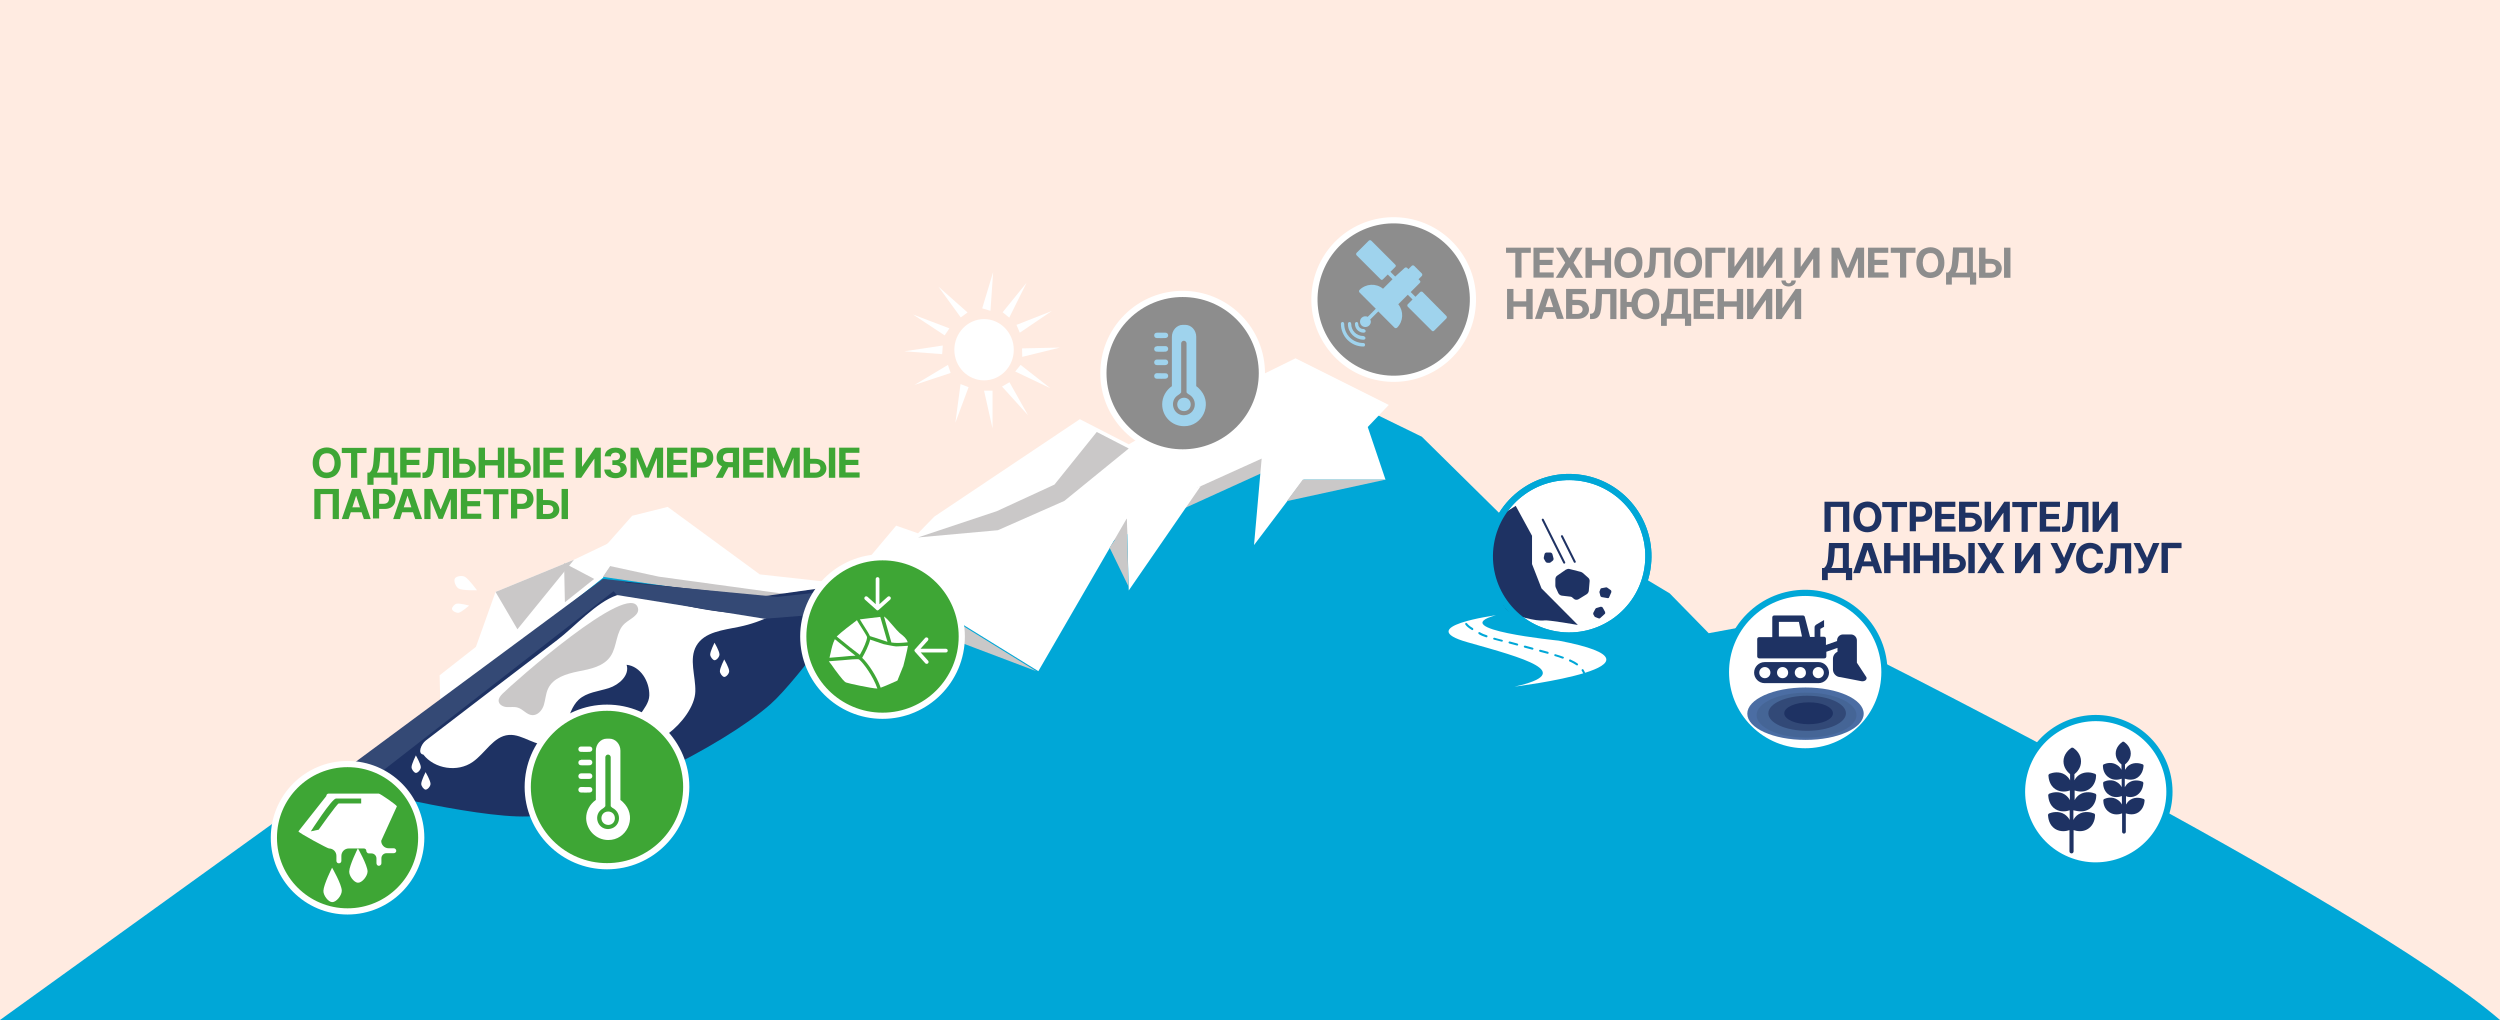 <?xml version="1.0" encoding="UTF-8"?> <svg xmlns="http://www.w3.org/2000/svg" xmlns:xlink="http://www.w3.org/1999/xlink" version="1.1" id="Layer_2_00000018239473614388794390000017394677689988112824_" x="0px" y="0px" viewBox="0 0 1211.3 494.2" style="enable-background:new 0 0 1211.3 494.2;" xml:space="preserve"> <style type="text/css"> .st0{fill:#FFEBE1;} .st1{fill-rule:evenodd;clip-rule:evenodd;fill:#FFFFFF;} .st2{fill:#00A7D7;} .st3{fill-rule:evenodd;clip-rule:evenodd;fill:#CAC8C8;} .st4{fill:#FFFFFF;} .st5{fill:#CAC8C8;} .st6{fill:#1E3263;} .st7{fill-rule:evenodd;clip-rule:evenodd;fill:#344975;} .st8{fill-rule:evenodd;clip-rule:evenodd;fill:#3EA635;stroke:#FFFFFF;stroke-width:3;stroke-miterlimit:10;} .st9{fill-rule:evenodd;clip-rule:evenodd;fill:#3EA635;stroke:#FFFFFF;stroke-width:3;stroke-miterlimit:10;} .st10{fill-rule:evenodd;clip-rule:evenodd;fill:#8D8D8D;stroke:#FFFFFF;stroke-width:3;stroke-miterlimit:10;} .st11{fill:#9FD3ED;} .st12{fill-rule:evenodd;clip-rule:evenodd;fill:#8D8D8D;stroke:#FFFFFF;stroke-width:3;stroke-miterlimit:10;} .st13{fill-rule:evenodd;clip-rule:evenodd;fill:#FFFFFF;stroke:#00A7D7;stroke-width:3;stroke-miterlimit:10;} .st14{fill-rule:evenodd;clip-rule:evenodd;fill:#4B6DA3;} .st15{fill-rule:evenodd;clip-rule:evenodd;fill:#456596;} .st16{fill-rule:evenodd;clip-rule:evenodd;fill:#324977;} .st17{fill-rule:evenodd;clip-rule:evenodd;fill:#1E3263;} .st18{fill-rule:evenodd;clip-rule:evenodd;fill:#FFFFFF;stroke:#00A7D7;stroke-width:3;stroke-miterlimit:10;} .st19{fill:none;stroke:#1E3263;stroke-linecap:round;stroke-linejoin:round;stroke-miterlimit:10;} .st20{fill:none;stroke:#00A7D7;stroke-width:3;stroke-miterlimit:10;} .st21{fill:#8D8D8D;} .st22{fill:#3EA635;} </style> <g id="Layer_2-2"> <rect y="0" class="st0" width="1211.3" height="494.2"></rect> <g> <path class="st1" d="M491.2,169.5c0,8.2-6.5,14.8-14.4,14.8s-14.4-6.6-14.4-14.8s6.5-14.9,14.4-14.9S491.2,161.3,491.2,169.5z"></path> <polygon class="st1" points="476.8,189.3 480.9,189.3 480.9,207.6 "></polygon> <polygon class="st1" points="485.5,187.3 489.1,185.2 498.1,201.2 "></polygon> <polygon class="st1" points="460,159.1 457.7,162.5 442.4,152.4 "></polygon> <polygon class="st1" points="456.8,167.4 456.5,171.6 438.2,170.2 "></polygon> <polygon class="st1" points="468.8,151.4 465.5,153.8 454.7,138.9 "></polygon> <polygon class="st1" points="459.3,176.8 460.6,180.7 443.1,186.5 "></polygon> <polygon class="st1" points="494.1,161.2 492.5,157.4 509.6,150.7 "></polygon> <polygon class="st1" points="489,153.9 485.8,151.3 497.4,137 "></polygon> <polygon class="st1" points="495.3,172.9 495.2,168.8 513.6,168.4 "></polygon> <polygon class="st1" points="479.9,150.6 475.9,149.4 481.2,131.8 "></polygon> <polygon class="st1" points="465.4,186.1 469.3,187.6 462.9,204.8 "></polygon> <polygon class="st1" points="491.9,180 494.5,176.8 508.9,188.1 "></polygon> </g> <path class="st1" d="M227.3,293.4c0,0-4.5-1.2-6-0.9c-1.1,0.2-2.4,1.7-2.3,2.6c0.2,1,2.1,2,3.2,1.8 C223.7,296.6,227.3,293.4,227.3,293.4L227.3,293.4L227.3,293.4z"></path> <path class="st1" d="M231.1,286c0,0-3.9-5.4-5.8-6.5c-1.4-0.8-4.2-0.4-4.9,0.8c-0.7,1.2,0.4,4.1,1.9,4.9 C224.3,286.2,231.1,286,231.1,286L231.1,286L231.1,286z"></path> <path class="st2" d="M885.1,307.1l-26.9-5.9l-30.3,5.6L809,287.5l-29.3-17.6L757.2,255l-25.6-1.3l-42.7-42.1L646.7,191l-22.6-7.4 l-29.2,13.6l-26.7,13.3l-21.4,12.3l-23.7-12.2l-22.2,13.8l-48.3,33.4l-7.9,8.1l-10.6-3.7l-23.8,28.3l-42.4-4.7l-23.4-16.4 l-21.2-16.3l-17.2,4.3l-19.8,22.4l-45.6,41L0,494.2h1211.3C1143.4,435.7,885.1,307.1,885.1,307.1L885.1,307.1z"></path> <polygon class="st1" points="213.4,343 213,327.2 230.6,313.4 240.1,286.8 278.1,271.2 308,256.9 292.1,280 "></polygon> <polygon class="st3" points="278.1,271.2 250.7,304.9 240.1,286.8 "></polygon> <polygon class="st3" points="273.3,272.8 273.7,291.8 287.9,280.5 "></polygon> <polygon class="st3" points="292.1,279.5 409.4,296.7 482.5,287.8 614.2,227.9 612.6,214.9 487.2,275.4 412.4,289.1 298.2,270.5 "></polygon> <polygon class="st4" points="627.7,173.6 568.2,202.9 546.9,215.3 523.2,203.1 452.7,250.3 444.8,258.4 434.2,254.7 410.4,283 368.1,278.3 323.5,245.6 306.3,249.9 286.5,272.3 319.2,279.4 406,291.3 462.6,281.3 490.2,272.3 554.7,247.8 611.3,222.2 607.6,264.1 631.6,232.4 671.3,232.4 662.7,206.9 672.9,196.2 "></polygon> <polygon class="st3" points="444.8,260.4 483.5,256.9 515.7,242.7 546.9,217.3 531.4,209.3 510.9,234.8 482.9,247.7 "></polygon> <polygon class="st5" points="623.5,242.8 671.3,232.4 631.2,232.4 "></polygon> <polygon class="st1" points="406,291.3 378.5,322.1 418.3,303.3 463.5,322.1 458.9,297.9 503.1,325.2 546,251.1 546.9,286.1 581.7,235.6 "></polygon> <polygon class="st3" points="378.5,322.1 428.1,307.3 418.3,303.3 "></polygon> <polygon class="st3" points="460.1,309.3 502.1,325.2 457.9,297.9 "></polygon> <polygon class="st3" points="537.6,265.3 546.8,284.2 546,253.1 "></polygon> </g> <g> <path class="st6" d="M368.5,289.1l-65.2-7.3l-47,30.3l-82.1,70.1c0,0,64.5,16.2,86.1,13c31-4.6,89.5-33.3,113-54 c14.2-12.5,47-59.4,47-59.4L368.5,289.1z"></path> <path class="st4" d="M206.3,358.8c-2.3,1.8-4.1,6.4-1.2,6.8c5.5,7,16.6,8.7,23.9,3.6c6.1-4.2,10.1-12.5,17.5-13.1 c6.9-0.6,13.4,6.3,20,4.3c8.4-2.5,7.5-15.4,13.9-21.4c3.9-3.6,9.6-4,14.6-5.6s10.2-6.3,8.6-11.3c6.7,0.7,11.2,8.1,11,14.9 s-9.7,12.2-7.5,18.7c4.6,13.3,29.5-6.7,29.8-20.7c0.2-7.5-3.2-15.6,0.5-22.1c3.9-6.8,13.1-7.6,20.7-9.2 c11.3-2.3,21.9-7.7,30.2-15.6c-15.9,13-39.1,9.2-59.1,4.7c-9-2-21.2-7.4-30.3-4.4c-9.9,3.3-20.6,15.4-28.9,21.7 C248.8,326.3,227.5,342.5,206.3,358.8z"></path> <path class="st1" d="M201.5,366c0,0-2.1,4.2-2.1,5.7c0,1.1,1.2,2.7,2.1,2.8c1,0,2.4-1.6,2.4-2.8C203.9,370.2,201.5,366,201.5,366z"></path> <path class="st1" d="M206.2,374.1c0,0-2.1,4.2-2.1,5.7c0,1.1,1.2,2.7,2.1,2.8c1,0,2.4-1.6,2.4-2.8 C208.6,378.2,206.2,374.1,206.2,374.1z"></path> <path class="st1" d="M346.2,311.4c0,0-2.1,4.2-2.1,5.7c0,1.1,1.2,2.7,2.1,2.8c1,0,2.4-1.6,2.4-2.8 C348.6,315.5,346.2,311.4,346.2,311.4z"></path> <path class="st1" d="M350.9,319.5c0,0-2.1,4.2-2.1,5.7c0,1.1,1.2,2.7,2.1,2.8c1,0,2.4-1.6,2.4-2.8 C353.3,323.6,350.9,319.5,350.9,319.5z"></path> <path class="st3" d="M243.5,336.1c-1,1-2,2.2-1.9,3.6c0.2,1.8,2.2,2.8,4,2.9s3.6-0.3,5.4,0.3c2.5,0.8,4.2,3.4,6.8,3.6 c2.7,0.2,4.9-2.3,5.7-4.9c0.8-2.6,0.9-5.4,2-7.8c2.4-5.4,8.9-7.3,14.7-8.5c5.8-1.1,12.3-2.4,15.6-7.3c3.3-4.8,2.5-12,6.9-15.9 c2.6-2.3,7.3-4.1,6.4-7.5C305.4,280.6,247.9,331.6,243.5,336.1z"></path> <polygon class="st7" points="174.3,382.1 159.9,378.3 292.1,280.5 303.4,281.7 "></polygon> <polygon class="st7" points="297.4,281.7 376.6,289.2 420.3,284.5 409.1,296.7 370.4,299.8 298.9,288.3 292.1,280.5 "></polygon> <g> <circle class="st8" cx="427.6" cy="308.4" r="38.4"></circle> <g transform="translate(0,-952.362)"> <path class="st4" d="M443.3,1268.1l5,5.6c0.3,0.4,0.9,0.4,1.3,0.1s0.4-1,0.1-1.3l-3.6-4h12.2c0.5,0,0.9-0.4,0.9-0.9 s-0.4-0.9-0.9-0.9H446l3.6-4c0.3-0.4,0.3-1-0.1-1.3s-1-0.3-1.3,0.1l-5,5.6C443,1267.3,443,1267.7,443.3,1268.1z"></path> </g> <g transform="translate(0,-952.362)"> <path class="st4" d="M425.7,1247.9l5.6-5c0.4-0.3,0.4-1,0.1-1.3c-0.3-0.4-1-0.4-1.3-0.1l-4,3.6v-12.2c0-0.5-0.4-0.9-0.9-0.9 s-0.9,0.4-0.9,0.9v12.2l-4-3.6c-0.4-0.3-1-0.3-1.3,0.1s-0.3,1,0.1,1.3l5.6,5C424.9,1248.2,425.3,1248.2,425.7,1247.9z"></path> </g> <g> <path class="st4" d="M402.5,316.2c-0.2,0.9-0.4,1.8-0.6,2.5c1.8-0.1,4-0.3,6.1-0.5c2.9-0.3,5-0.5,6.5-0.5c-1.9-1.4-4.9-3.9-10-8 C403.5,311.7,402.9,314.2,402.5,316.2z"></path> <path class="st4" d="M416.4,302.5c-0.5-0.7-0.8-1.4-1.2-2c-2.3,1.7-7.8,5.9-9.8,7.9c4,3.3,9.3,7.5,11.2,8.9 c1.8-3.1,3.5-7,3.5-8.5v-0.1l0,0C420,308,417.7,304.6,416.4,302.5z"></path> <path class="st4" d="M428.6,310.5l1.4,0.5l-3.5-12.1c-2.2,0.3-7.1,0.8-9.9,1.2c0.3,0.5,0.7,1,1,1.6c2.3,3.6,3.5,5.5,3.9,6.5 C422.7,308.6,426.4,309.8,428.6,310.5z"></path> <path class="st4" d="M439.8,311.2c-0.5-1.8-2-3-3.4-4.1l-0.6-0.5c-0.8-0.7-2-2.1-3.2-3.5c-2-2.4-3.4-3.9-4.3-4.4l3.6,12.6 C434.1,311.7,437,311.5,439.8,311.2z"></path> <path class="st4" d="M410,330.7c0.9,0.4,12.5,2.9,14.9,2.9c0.1,0,0.1,0,0.2,0c-2-5.9-6.9-12.6-8.9-14.1c-0.7-0.3-5,0.1-8.1,0.4 c-2.3,0.2-4.6,0.4-6.5,0.5c0.1,0.1,0.1,0.2,0.2,0.3c0.5,0.5,1.6,2.1,2.7,3.7C407.8,328.8,409.1,330.4,410,330.7z"></path> <path class="st4" d="M428.1,312.1c-3.4-1.1-5.4-1.8-6.5-2.2c-0.5,2.6-2.7,6.8-3.8,8.7c0,0.1,0,0.1,0,0.2c2.5,2.3,7,8.7,8.9,14.4 c2.3-0.8,6-2.5,7.8-3.3c0.3-0.1,0.5-0.3,0.5-0.6l2.5-6.2c0-0.1,0-0.1,0.1-0.1c0.7-2.6,1.3-5.3,1.9-7.9l0.3-1.6 c0.1-0.2,0.1-0.4,0.1-0.6c-2,0.1-4,0.3-5.7,0.3C433.2,313.2,428.1,312.1,428.1,312.1z"></path> </g> </g> <g> <circle class="st8" cx="168.4" cy="405.9" r="35.7"></circle> <path class="st1" d="M160.9,420.4c0,0-4.1,8.2-4.2,11.2c-0.1,2.2,2.3,5.4,4.2,5.5c2,0.1,4.7-3.2,4.7-5.5 C165.6,428.5,160.9,420.4,160.9,420.4z"></path> <path class="st1" d="M173.4,411c0,0-4.1,8.2-4.2,11.2c-0.1,2.2,2.3,5.4,4.2,5.5c2,0.1,4.7-3.2,4.7-5.5 C178,419.1,173.4,411,173.4,411z"></path> <path class="st4" d="M183.5,384.5h-24.2c-0.7,0-1.2,0.5-1.2,1.2l-13.5,17.1c0,0.7,14.1,8.3,14.8,8.3c2,0,3.6,1.6,3.6,3.6v2.4 c0,0.7,0.5,1.2,1.2,1.2s1.2-0.5,1.2-1.2v-2.4c0-2,1.6-3.6,3.6-3.6h7.3c0.7,0,1.2,0.5,1.2,1.2c0,0.3,0.1,0.6,0.4,0.8 c0.2,0.3,0.5,0.4,0.9,0.4h1.2c1.3,0,2.4,1.1,2.4,2.4v2.3c0,0.7,0.5,1.3,1.1,1.3c0.4,0,0.7-0.1,0.9-0.4c0.3-0.2,0.4-0.5,0.4-0.9 v-2.4c0-1.3,1.1-2.4,2.4-2.4h3.5c0.7,0,1.3-0.5,1.3-1.1c0-0.4-0.1-0.7-0.4-0.9c-0.2-0.3-0.5-0.4-0.9-0.4h-2.4 c-2,0-3.6-1.6-3.6-3.6l7.6-16.7C192.3,390.1,184.2,384.5,183.5,384.5z M175,389.3h-10.9c-0.7,0-9.7,12.7-9.7,12.7l-3.8,0.8 c0,0,10.2-15.9,12.2-15.9H175V389.3z"></path> </g> <g> <ellipse class="st9" cx="294.1" cy="381.3" rx="38.4" ry="38.4"></ellipse> <g> <path class="st4" d="M294.7,407c8.8,0.1,13.8-10.4,8.2-17.2c-0.7-0.8-1.4-1.6-2.3-2.2c0-1,0-22.2,0-23.9c0-3.2-2.4-5.8-5.3-5.8 H294c-2.9,0-5.3,2.6-5.3,5.8v23.9c-2.9,2-4.7,5.3-4.7,8.8C284.1,402.2,288.8,407,294.7,407L294.7,407z M292,391.8 c0.5-0.3,1-0.7,1.3-1.2v-23.7c0-0.7,0.6-1.3,1.3-1.3c0.7,0,1.3,0.6,1.3,1.3v23.7c0.2,0.3,0.5,0.6,0.8,0.8 c5.2,2.6,3.8,10.1-2.1,10.3C289.2,401.7,287.3,394.5,292,391.8L292,391.8z"></path> <path class="st4" d="M294.7,399.7c4.3-0.1,4.3-6.4,0-6.5C290.3,393.3,290.3,399.5,294.7,399.7z"></path> <path class="st4" d="M285.7,361.7h-4.2c-1.7,0-1.7,2.6,0,2.6c0.1,0,4.7,0.1,4.6-0.1C287.5,363.8,287.2,361.7,285.7,361.7 L285.7,361.7z"></path> <path class="st4" d="M281.5,368.2c-1.7,0-1.7,2.6,0,2.6c0.1,0,4.7,0.1,4.6-0.1c1.4-0.5,1.1-2.6-0.4-2.6h-4.2V368.2z"></path> <path class="st4" d="M281.5,377.4c0.1,0,4.7,0.1,4.6-0.1c1.4-0.4,1.1-2.6-0.4-2.6h-4.2C279.8,374.8,279.8,377.4,281.5,377.4 L281.5,377.4z"></path> <path class="st4" d="M281.5,384c0.1,0,4.7,0.1,4.6-0.1c1.2-0.3,1.2-2.2,0-2.5c-0.1-0.1-4.4,0-4.6-0.1 C279.8,381.4,279.8,383.9,281.5,384z"></path> </g> </g> </g> <ellipse transform="matrix(0.226 -0.974 0.974 0.226 381.423 770.103)" class="st10" cx="675.3" cy="145" rx="38.4" ry="38.4"></ellipse> <path class="st11" d="M689.3,141.5c-0.3-0.3-0.9-0.3-1.2,0l-2.3,2.3l-2.3-2.3l4.4-4.4c0.2-0.2,0.3-0.4,0.3-0.6 c0-0.2-0.1-0.4-0.3-0.6l-0.6-0.6l1.6-1.6c0.3-0.3,0.3-0.9,0-1.2l-3.7-3.7c-0.3-0.3-0.9-0.3-1.2,0l-1.6,1.6l-0.6-0.6l0,0 c-0.3-0.3-0.9-0.3-1.2,0L676,134l-2.3-2.3l2.3-2.3c0.2-0.2,0.3-0.4,0.3-0.6c0-0.2-0.1-0.5-0.3-0.6l-11.6-11.6 c-0.3-0.3-0.9-0.3-1.2,0l-5.9,5.9c-0.3,0.3-0.3,0.9,0,1.2l11.6,11.6c0.2,0.2,0.4,0.3,0.6,0.3s0.4-0.1,0.6-0.3l2.3-2.3l2.3,2.3 l-4.6,4.6l0,0c-3.4-2.8-8.3-2.5-11.4,0.6c-0.3,0.3-0.3,0.9,0,1.2l7.9,7.9l-3.9,3.9l0,0c-1-0.5-2.2-0.3-3,0.5c-1,1-1,2.7,0,3.7 s2.7,1,3.7,0c0.5-0.5,0.8-1.2,0.8-1.8c0-0.4-0.1-0.8-0.3-1.1l3.9-3.9l7.9,7.9c0.2,0.2,0.4,0.2,0.6,0.2c0.2,0,0.4-0.1,0.6-0.2 c3.1-3.1,3.3-8,0.6-11.4l4.6-4.6l2.3,2.3l-2.3,2.3c-0.3,0.3-0.3,0.9,0,1.2l11.6,11.6c0.2,0.2,0.4,0.3,0.6,0.3c0.2,0,0.4-0.1,0.6-0.3 l5.9-5.9l0,0c0.3-0.3,0.3-0.9,0-1.2L689.3,141.5z"></path> <path class="st11" d="M661.4,167c0-0.2-0.1-0.5-0.3-0.6c-0.2-0.2-0.4-0.2-0.6-0.2c-2.4,0-4.8-1-6.5-2.7s-2.7-4.1-2.7-6.5 c0-0.2-0.1-0.5-0.2-0.7c-0.2-0.2-0.4-0.3-0.6-0.3c-0.2,0-0.5,0.1-0.6,0.3c-0.2,0.2-0.2,0.4-0.2,0.7c0,2.9,1.2,5.7,3.2,7.7 c2.1,2.1,4.8,3.2,7.7,3.2c0.2,0,0.5-0.1,0.6-0.2C661.3,167.5,661.4,167.3,661.4,167L661.4,167z"></path> <path class="st11" d="M660.5,162.8c-3.2,0-5.8-2.6-5.8-5.8c0-0.2-0.1-0.5-0.2-0.7c-0.2-0.2-0.4-0.3-0.6-0.3c-0.2,0-0.5,0.1-0.6,0.3 c-0.2,0.2-0.2,0.4-0.2,0.7c0,4.2,3.4,7.5,7.5,7.6c0.2,0,0.5-0.1,0.7-0.2c0.2-0.2,0.3-0.4,0.3-0.6c0-0.2-0.1-0.5-0.3-0.6 C661,162.9,660.8,162.8,660.5,162.8L660.5,162.8z"></path> <path class="st11" d="M660.5,159.4c-1.4,0-2.4-1.1-2.4-2.4c0-0.2-0.1-0.5-0.2-0.7c-0.2-0.2-0.4-0.3-0.6-0.3c-0.2,0-0.5,0.1-0.6,0.3 c-0.2,0.2-0.2,0.4-0.2,0.7c0,2.3,1.9,4.2,4.2,4.2c0.2,0,0.5-0.1,0.7-0.2c0.2-0.2,0.3-0.4,0.3-0.6c0-0.2-0.1-0.5-0.3-0.6 C661,159.4,660.8,159.4,660.5,159.4L660.5,159.4z"></path> <ellipse transform="matrix(0.707 -0.707 0.707 0.707 40.008 458.165)" class="st12" cx="573.1" cy="180.8" rx="38.4" ry="38.4"></ellipse> <g> <path class="st11" d="M573.7,206.5c8.8,0.1,13.8-10.4,8.2-17.2c-0.7-0.8-1.4-1.6-2.3-2.2c0-1,0-22.2,0-23.9c0-3.2-2.4-5.8-5.3-5.8 h-1.2c-2.9,0-5.3,2.6-5.3,5.8v23.9c-2.9,2-4.7,5.3-4.7,8.8C563.1,201.8,567.8,206.5,573.7,206.5L573.7,206.5z M571,191.3 c0.5-0.3,1-0.7,1.3-1.2v-23.7c0-0.7,0.6-1.3,1.3-1.3s1.3,0.6,1.3,1.3v23.7c0.2,0.3,0.5,0.6,0.8,0.8c5.2,2.6,3.8,10.1-2.1,10.3 C568.2,201.2,566.3,194,571,191.3L571,191.3z"></path> <path class="st11" d="M573.7,199.2c4.3-0.1,4.3-6.4,0-6.5C569.3,192.8,569.3,199.1,573.7,199.2z"></path> <path class="st11" d="M564.7,161.2h-4.2c-1.7,0-1.7,2.6,0,2.6c0.1,0,4.7,0.1,4.6-0.1C566.5,163.3,566.2,161.2,564.7,161.2 L564.7,161.2z"></path> <path class="st11" d="M560.5,167.8c-1.7,0-1.7,2.6,0,2.6c0.1,0,4.7,0.1,4.6-0.1c1.4-0.5,1.1-2.6-0.4-2.6h-4.2V167.8z"></path> <path class="st11" d="M560.5,176.9c0.1,0,4.7,0.1,4.6-0.1c1.4-0.4,1.1-2.6-0.4-2.6h-4.2C558.8,174.3,558.8,176.9,560.5,176.9 L560.5,176.9z"></path> <path class="st11" d="M560.5,183.5c0.1,0,4.7,0.1,4.6-0.1c1.2-0.3,1.2-2.2,0-2.5c-0.1-0.1-4.4,0-4.6-0.1 C558.8,180.9,558.8,183.5,560.5,183.5z"></path> </g> <g> <ellipse transform="matrix(0.43 -0.903 0.903 0.43 231.966 1135.586)" class="st13" cx="1015.6" cy="384" rx="35.7" ry="35.7"></ellipse> <path class="st6" d="M1012.3,392c2.9-1.9,3.4-5.2,3.4-6.6c0-0.4-0.2-0.8-0.6-0.9c-1.3-0.5-4.5-1.4-7.5,0.5 c-1.1,0.7-1.9,1.7-2.4,2.7V383c1.5,0.5,4.4,1.1,7-0.6c2.9-1.9,3.4-5.2,3.4-6.6c0-0.4-0.2-0.8-0.6-0.9c-1.3-0.5-4.5-1.4-7.5,0.5 c-1.1,0.7-1.9,1.7-2.4,2.7v-3c1.3-1,3.2-3.1,3.2-6.2c0-3.5-2.5-5.7-3.7-6.5c-0.3-0.2-0.8-0.2-1.1,0c-1.1,0.8-3.7,3-3.7,6.5 c0,3.1,2,5.2,3.2,6.2v3c-0.5-1-1.3-1.9-2.4-2.7c-2.9-1.9-6.2-1-7.5-0.5c-0.4,0.2-0.6,0.5-0.6,0.9c0.1,1.4,0.5,4.7,3.4,6.6 c2.7,1.7,5.6,1.1,7,0.6v4.7c-0.5-1-1.3-1.9-2.4-2.7c-2.9-1.9-6.2-1-7.5-0.5c-0.4,0.2-0.6,0.5-0.6,0.9c0.1,1.4,0.5,4.7,3.4,6.6 c2.7,1.7,5.6,1.1,7,0.6v4.7c-0.5-1-1.3-1.9-2.4-2.7c-2.9-1.9-6.2-1-7.5-0.5c-0.4,0.2-0.6,0.5-0.6,0.9c0.1,1.4,0.5,4.7,3.4,6.6 c2.7,1.7,5.6,1.1,7,0.6v10.3c0,0.6,0.5,1,1,1c0.6,0,1-0.5,1-1v-10.3c1.5,0.5,4.4,1.1,7-0.6c2.9-1.9,3.4-5.2,3.4-6.6 c0-0.4-0.2-0.8-0.6-0.9c-1.3-0.5-4.5-1.4-7.5,0.5c-1.1,0.7-1.9,1.7-2.4,2.7v-4.7C1006.8,393.1,1009.6,393.7,1012.3,392L1012.3,392z "></path> <path class="st6" d="M1035.5,385.2c2.5-1.7,2.9-4.5,3-5.7c0-0.4-0.2-0.7-0.5-0.8c-1.1-0.4-3.9-1.2-6.4,0.4c-1,0.6-1.6,1.5-2.1,2.3 v-4.1c1.3,0.4,3.8,1,6.1-0.5c2.5-1.7,2.9-4.5,3-5.7c0-0.4-0.2-0.7-0.5-0.8c-1.1-0.4-3.9-1.2-6.4,0.4c-1,0.6-1.6,1.5-2.1,2.3v-2.6 c1.1-0.9,2.8-2.6,2.8-5.3c0-3-2.2-4.9-3.2-5.6c-0.3-0.2-0.7-0.2-0.9,0c-1,0.7-3.2,2.6-3.2,5.6c0,2.7,1.7,4.4,2.8,5.3v2.6 c-0.4-0.8-1.1-1.7-2.1-2.3c-2.5-1.7-5.3-0.9-6.4-0.4c-0.3,0.1-0.5,0.4-0.5,0.8c0,1.2,0.4,4.1,3,5.7c2.3,1.5,4.8,1,6.1,0.5v4.1 c-0.4-0.8-1.1-1.7-2.1-2.3c-2.5-1.7-5.3-0.9-6.4-0.4c-0.3,0.1-0.5,0.4-0.5,0.8c0,1.2,0.4,4.1,3,5.7c2.3,1.5,4.8,1,6.1,0.5v4.1 c-0.4-0.8-1.1-1.7-2.1-2.3c-2.5-1.7-5.3-0.9-6.4-0.4c-0.3,0.1-0.5,0.4-0.5,0.8c0,1.2,0.4,4.1,3,5.7c2.3,1.5,4.8,1,6.1,0.5v8.9 c0,0.5,0.4,0.9,0.9,0.9s0.9-0.4,0.9-0.9v-8.9c1.3,0.4,3.8,1,6.1-0.5c2.5-1.7,2.9-4.5,3-5.7c0-0.4-0.2-0.7-0.5-0.8 c-1.1-0.4-3.9-1.2-6.4,0.4c-1,0.6-1.6,1.5-2.1,2.3v-4.1C1030.7,386.2,1033.2,386.7,1035.5,385.2L1035.5,385.2z"></path> </g> <g> <ellipse transform="matrix(0.707 -0.707 0.707 0.707 25.967 713.934)" class="st13" cx="874.8" cy="325.6" rx="38.4" ry="38.4"></ellipse> <ellipse class="st14" cx="874.8" cy="345.8" rx="28.2" ry="12.7"></ellipse> <ellipse class="st15" cx="875.3" cy="346.5" rx="24.2" ry="10.9"></ellipse> <ellipse class="st16" cx="875.6" cy="345.6" rx="18.8" ry="8.5"></ellipse> <path class="st17" d="M888.1,345.6c0,3-5.3,5.3-11.8,5.3s-11.8-2.4-11.8-5.3s5.3-5.3,11.8-5.3C882.8,340.2,888.1,342.6,888.1,345.6 z"></path> <g> <path class="st6" d="M881.1,320.8H855c-2.8,0-5.1,2.3-5.1,5.1c0,2.8,2.3,5.1,5.1,5.1h26.1c2.8,0,5.1-2.3,5.1-5.1 C886.1,323.1,883.9,320.8,881.1,320.8z M855.1,328.6c-1.5,0-2.7-1.2-2.7-2.7s1.2-2.7,2.7-2.7s2.7,1.2,2.7,2.7 S856.6,328.6,855.1,328.6z M863.7,328.6c-1.5,0-2.7-1.2-2.7-2.7s1.2-2.7,2.7-2.7s2.7,1.2,2.7,2.7S865.2,328.6,863.7,328.6z M872.3,328.6c-1.5,0-2.7-1.2-2.7-2.7s1.2-2.7,2.7-2.7s2.7,1.2,2.7,2.7C875.1,327.4,873.8,328.6,872.3,328.6z M881,328.6 c-1.5,0-2.7-1.2-2.7-2.7s1.2-2.7,2.7-2.7s2.7,1.2,2.7,2.7S882.5,328.6,881,328.6z"></path> <path class="st6" d="M904.3,328.1l-4.6-7l0,0v-10.8c0-1.6-1.3-2.9-2.9-2.9H893c-1.6,0-2.9,1.3-2.9,2.9v0.3l-5.4,1.9v-3 c0-0.6-0.4-1-1-1H882v-3.8l1.8-1v-3.3l-3.9,2.3c-0.4,0.3-0.7,0.7-0.7,1.2v4.7H877l-2.5-9.6c-0.1-0.5-0.5-0.8-1-0.8h-13.8 c-0.6,0-1,0.4-1,1v9.5h-6.3c-0.6,0-1,0.4-1,1v8.3c0,0.5,0.4,1,1,1h31.5l0,0c0.6,0,1-0.4,1-1v-2.2l5.4-1.9v1.9 c-1.3,0.6-2.2,1.9-2.2,3.4v5.2c0,2,1.7,3.7,3.7,3.7l10.3,2C903.9,330.2,904.7,329,904.3,328.1z M861.9,308.4v-7.1h9.7l0,0l1.5,7.1 H861.9z"></path> </g> </g> <g> <ellipse transform="matrix(0.162 -0.987 0.987 0.162 370.909 976.256)" class="st18" cx="760.3" cy="269.7" rx="38.4" ry="38.4"></ellipse> <path class="st4" d="M755.2,310.4c0,0-55.5-5.5-30.4-12.3c0,0-40.7,5.5-13.7,13.1s53.3,14.7,22.7,21.5 C733.8,332.7,817.6,322.3,755.2,310.4z"></path> <g> <g> <path class="st2" d="M766.1,333.9c-0.2,0-0.3-0.1-0.4-0.2c-0.2-0.2-0.1-0.5,0.1-0.7c0.5-0.4,0.9-0.8,1.2-1.3 c0.1-0.2,0.4-0.3,0.7-0.2c0.2,0.1,0.3,0.4,0.2,0.7c-0.4,0.7-0.8,1.2-1.4,1.7C766.3,333.9,766.2,333.9,766.1,333.9z"></path> </g> <g> <path class="st2" d="M768.1,328.7c-0.3,0-0.5-0.2-0.5-0.4c-0.1-1.2-0.6-2.4-1.2-3.3c-0.2-0.2-0.1-0.5,0.1-0.7 c0.2-0.2,0.5-0.1,0.7,0.1c0.7,1.1,1.2,2.4,1.4,3.8C768.6,328.4,768.4,328.7,768.1,328.7L768.1,328.7z M764.1,322.4 c-0.1,0-0.2,0-0.3-0.1c-0.9-0.6-2-1.2-3.3-1.8c-0.3-0.1-0.4-0.4-0.2-0.7c0.1-0.3,0.4-0.4,0.7-0.2c1.4,0.6,2.5,1.3,3.4,1.9 c0.2,0.2,0.3,0.5,0.1,0.7C764.4,322.4,764.3,322.4,764.1,322.4z M757.2,319.1c-0.1,0-0.1,0-0.2,0c-1-0.4-2.2-0.8-3.6-1.2 c-0.3-0.1-0.4-0.4-0.3-0.6c0.1-0.3,0.4-0.4,0.6-0.3c1.4,0.4,2.6,0.8,3.7,1.2c0.3,0.1,0.4,0.4,0.3,0.6 C757.6,319,757.4,319.1,757.2,319.1z M749.9,316.8L749.9,316.8c-1.3-0.3-2.5-0.7-3.8-1c-0.3-0.1-0.4-0.3-0.4-0.6 c0.1-0.3,0.3-0.4,0.6-0.4c1.3,0.3,2.5,0.7,3.7,1c0.3,0.1,0.4,0.4,0.3,0.6C750.3,316.7,750.1,316.8,749.9,316.8z M742.5,314.8 L742.5,314.8c-1.3-0.3-2.6-0.7-3.8-1c-0.3-0.1-0.4-0.3-0.4-0.6c0.1-0.3,0.3-0.4,0.6-0.4c1.2,0.3,2.5,0.7,3.7,1 c0.3,0.1,0.4,0.3,0.4,0.6C742.9,314.6,742.7,314.8,742.5,314.8z M735.1,312.8L735.1,312.8l-3.8-1c-0.3-0.1-0.4-0.3-0.4-0.6 c0.1-0.3,0.3-0.4,0.6-0.4l3.7,1c0.3,0.1,0.4,0.3,0.4,0.6C735.5,312.7,735.3,312.8,735.1,312.8z M727.6,310.9L727.6,310.9 c-1.4-0.4-2.7-0.7-3.8-1c-0.3-0.1-0.4-0.4-0.3-0.6s0.4-0.4,0.6-0.3c1.1,0.3,2.4,0.7,3.7,1c0.3,0.1,0.4,0.3,0.4,0.6 C728.1,310.7,727.9,310.9,727.6,310.9z M720.3,308.8c-0.1,0-0.1,0-0.2,0c-1.5-0.5-2.5-0.9-3-1.2c-0.2-0.1-0.4-0.3-0.6-0.4 c-0.2-0.1-0.3-0.4-0.2-0.7c0.1-0.2,0.5-0.3,0.7-0.2c0.2,0.1,0.5,0.3,0.7,0.4c0.4,0.3,1.3,0.6,2.7,1.1c0.3,0.1,0.4,0.4,0.3,0.6 C720.7,308.6,720.5,308.8,720.3,308.8z M713.4,305.3c-0.1,0-0.2,0-0.3-0.1c-1.5-0.9-2.5-1.7-3.1-2.6c-0.2-0.2-0.1-0.5,0.1-0.7 c0.2-0.2,0.5-0.1,0.7,0.1c0.5,0.7,1.4,1.5,2.8,2.3c0.2,0.1,0.3,0.5,0.2,0.7C713.8,305.2,713.6,305.3,713.4,305.3z"></path> </g> <g> <path class="st2" d="M710.7,299.4c-0.1,0-0.2,0-0.3-0.1c-0.2-0.2-0.3-0.5-0.1-0.7c0.4-0.5,0.8-1,1.4-1.6c0.2-0.2,0.5-0.2,0.7,0 s0.2,0.5,0,0.7c-0.5,0.5-1,0.9-1.3,1.4C711,299.3,710.8,299.4,710.7,299.4z"></path> </g> </g> <path class="st6" d="M753.6,283.8c0,0.3,0.1,0.6,0.2,0.9l1.2,2.6c0.3,0.7,1,1.2,1.7,1.3l4.3,0.5c0.3,0,0.5,0.2,0.7,0.3l0.7,0.6 c0.4,0.4,0.9,0.6,1.4,0.6c0.4,0,0.8-0.1,1.1-0.3l3.9-2.4c0.6-0.4,0.9-1,1-1.6l0.4-4.6c0.1-0.7-0.2-1.4-0.7-1.8l-2.6-2.3 c-0.3-0.2-0.6-0.4-0.9-0.5l-5.5-1.4c-0.6-0.2-1.2,0-1.8,0.3l-4.2,2.9c-0.6,0.4-0.9,1.1-0.9,1.8L753.6,283.8L753.6,283.8z"></path> <path class="st6" d="M748.9,272.2c0.2,0.3,0.6,0.5,1,0.5l0,0h0.8c0.3,0,0.5-0.1,0.7-0.3l0.9-0.7c0.4-0.3,0.5-0.8,0.4-1.2l-0.5-1.9 c-0.1-0.5-0.6-0.9-1.1-0.9l0,0h-1.7c-0.6,0-1,0.4-1.1,1l-0.3,1.4c-0.1,0.3,0,0.6,0.2,0.9L748.9,272.2L748.9,272.2z"></path> <path class="st6" d="M780.4,285.9l-1.7-1.2c-0.2-0.1-0.4-0.2-0.6-0.1L776,285c-0.3,0-0.5,0.2-0.6,0.5l-0.4,1.1 c-0.1,0.2-0.1,0.3,0,0.5l0.4,1.6c0.1,0.3,0.3,0.5,0.6,0.6l2.9,0.5c0.4,0.1,0.7-0.1,0.8-0.5l1-2.3 C780.8,286.5,780.7,286.1,780.4,285.9L780.4,285.9z"></path> <path class="st6" d="M734.4,245.1l7.9,14.5v13.7l4.6,11.8l17.6,17.7c0,0-14.3-2.5-16.2-2.2c-3.9,0.6-14.7-2.3-17.6-4.6 c-3.2-2.6-5.4-10.3-6.6-14.4c-1.1-3.8-1-11.8-1.5-15.7c-0.5-3.9,3.2-15.4,3.2-15.4L734.4,245.1z"></path> <line class="st19" x1="747.5" y1="251.8" x2="757.9" y2="272.6"></line> <line class="st19" x1="756.8" y1="259.8" x2="763" y2="272.2"></line> <path class="st6" d="M775.5,294l-2,0.6c-0.2,0.1-0.4,0.2-0.5,0.4l-1,1.9c-0.1,0.2-0.1,0.5,0,0.8l0.6,1c0.1,0.2,0.2,0.3,0.4,0.3 l1.5,0.6c0.3,0.1,0.6,0.1,0.8-0.1l2.2-2c0.3-0.2,0.3-0.6,0.2-1l-1.2-2.2C776.2,294.1,775.8,293.9,775.5,294L775.5,294z"></path> <ellipse transform="matrix(0.162 -0.987 0.987 0.162 370.909 976.256)" class="st20" cx="760.3" cy="269.7" rx="38.4" ry="38.4"></ellipse> </g> <g> <path class="st6" d="M896,243.1v14.6h-3v-12.1H887v12.1h-3v-14.6H896z"></path> <path class="st6" d="M904.8,257.9c-1.3,0-2.4-0.3-3.5-0.9s-1.8-1.4-2.4-2.5s-0.9-2.5-0.9-4c0-1.6,0.3-2.9,0.9-4.1s1.4-2,2.4-2.5 s2.2-0.9,3.5-0.9s2.4,0.3,3.5,0.9s1.8,1.4,2.4,2.5s0.9,2.5,0.9,4.1c0,1.6-0.3,2.9-0.9,4s-1.4,2-2.4,2.5S906.1,257.9,904.8,257.9z M904.8,255.2c0.7,0,1.4-0.2,2-0.5s1-0.9,1.3-1.6s0.5-1.6,0.5-2.6c0-1-0.2-1.9-0.5-2.6s-0.7-1.2-1.3-1.6s-1.2-0.5-2-0.5 c-0.7,0-1.4,0.2-1.9,0.5s-1,0.9-1.3,1.6s-0.5,1.6-0.5,2.6c0,1,0.2,1.9,0.5,2.6s0.7,1.2,1.3,1.6S904,255.2,904.8,255.2z"></path> <path class="st6" d="M912,245.7v-2.5h12v2.5h-4.5v12h-3v-12H912z"></path> <path class="st6" d="M925.3,257.7v-14.6h5.7c1.1,0,2,0.2,2.8,0.6s1.4,1,1.8,1.7s0.6,1.6,0.6,2.6c0,1-0.2,1.8-0.6,2.5 s-1,1.3-1.8,1.7s-1.7,0.6-2.9,0.6h-3.7v-2.5h3.2c0.6,0,1.1-0.1,1.5-0.3s0.7-0.5,0.9-0.9s0.3-0.8,0.3-1.3c0-0.5-0.1-0.9-0.3-1.3 s-0.5-0.6-0.9-0.8s-0.9-0.3-1.5-0.3h-2.1v12H925.3z"></path> <path class="st6" d="M937.6,257.7v-14.6h9.8v2.5h-6.7v3.4h6.2v2.5h-6.2v3.6h6.8v2.5H937.6z"></path> <path class="st6" d="M949.2,257.7v-14.6h9.7v2.5h-6.6v2.8h2.4c1.2,0,2.1,0.2,3,0.6s1.5,0.9,1.9,1.6s0.7,1.5,0.7,2.4 s-0.2,1.7-0.7,2.4s-1.1,1.2-1.9,1.6s-1.8,0.6-3,0.6H949.2z M952.2,255.2h2.4c0.6,0,1-0.1,1.4-0.3s0.7-0.5,0.9-0.8s0.3-0.7,0.3-1.1 c0-0.6-0.2-1.1-0.7-1.5s-1.1-0.6-1.9-0.6h-2.4V255.2z"></path> <path class="st6" d="M961.6,243.1h3.1v9.2h0.1l6.3-9.2h2.7v14.6h-3.1v-9.2h-0.1l-6.3,9.2h-2.7V243.1z"></path> <path class="st6" d="M975,245.7v-2.5h12v2.5h-4.5v12h-3v-12H975z"></path> <path class="st6" d="M988.3,257.7v-14.6h9.8v2.5h-6.7v3.4h6.2v2.5h-6.2v3.6h6.8v2.5H988.3z"></path> <path class="st6" d="M999.1,257.7v-2.5l0.4,0c0.5,0,1-0.2,1.3-0.6s0.6-0.9,0.7-1.7s0.3-1.9,0.3-3.2l0.2-6.5h9.9v14.6h-3v-12.1h-4 l-0.2,5.1c-0.1,1.6-0.3,3-0.6,4s-0.8,1.8-1.5,2.3s-1.6,0.7-2.8,0.7H999.1z"></path> <path class="st6" d="M1013.9,243.1h3.1v9.2h0.1l6.3-9.2h2.7v14.6h-3.1v-9.2h-0.1l-6.3,9.2h-2.7V243.1z"></path> <path class="st6" d="M882.8,281.2v-6h1c0.3-0.2,0.6-0.6,0.9-1c0.3-0.4,0.5-1.1,0.7-1.8c0.2-0.8,0.3-1.8,0.4-3.1l0.4-6.2h9.6v12.1 h1.6v5.9h-3v-3.5h-8.8v3.5H882.8z M887.3,275.2h5.6v-9.6H889l-0.2,3.6c-0.1,1-0.2,1.8-0.3,2.6c-0.1,0.7-0.3,1.4-0.5,2 S887.6,274.8,887.3,275.2z"></path> <path class="st6" d="M901.2,277.7h-3.3l5-14.6h4l5,14.6h-3.3l-3.7-11.2h-0.1L901.2,277.7z M901,272h7.8v2.4H901V272z"></path> <path class="st6" d="M912.9,277.7v-14.6h3.1v6h6.2v-6h3.1v14.6h-3.1v-6H916v6H912.9z"></path> <path class="st6" d="M927.2,277.7v-14.6h3.1v6h6.2v-6h3.1v14.6h-3.1v-6h-6.2v6H927.2z"></path> <path class="st6" d="M943.4,268.5h3.5c1.2,0,2.1,0.2,3,0.6c0.8,0.4,1.5,0.9,1.9,1.6c0.5,0.7,0.7,1.5,0.7,2.4s-0.2,1.7-0.7,2.4 c-0.5,0.7-1.1,1.2-1.9,1.6c-0.8,0.4-1.8,0.6-3,0.6h-5.4v-14.6h3.1v12.1h2.4c0.6,0,1-0.1,1.4-0.3c0.4-0.2,0.7-0.5,0.9-0.8 c0.2-0.3,0.3-0.7,0.3-1.1c0-0.6-0.2-1.1-0.6-1.5c-0.4-0.4-1.1-0.6-1.9-0.6h-3.5V268.5z M956.8,263.1v14.6h-3.1v-14.6H956.8z"></path> <path class="st6" d="M961.6,263.1l2.9,5h0.1l2.9-5h3.5l-4.4,7.3l4.6,7.3h-3.6l-3-5h-0.1l-3,5H958l4.6-7.3l-4.5-7.3H961.6z"></path> <path class="st6" d="M976.3,263.1h3.1v9.2h0.1l6.3-9.2h2.7v14.6h-3.1v-9.2h-0.1l-6.3,9.2h-2.7V263.1z"></path> <path class="st6" d="M995.9,277.9v-2.5h0.8c0.6,0,1-0.1,1.3-0.3c0.3-0.2,0.5-0.5,0.6-1l0.2-0.5l-5.3-10.5h3.2l3.4,7.2l2.9-7.2h3.1 l-5,11.7c-0.2,0.5-0.5,1-0.9,1.5c-0.3,0.5-0.8,0.8-1.3,1.1s-1.2,0.4-2,0.4H995.9z"></path> <path class="st6" d="M1012.7,277.9c-1.3,0-2.4-0.3-3.5-0.9s-1.8-1.4-2.4-2.5s-0.9-2.5-0.9-4c0-1.6,0.3-2.9,0.9-4.1 c0.6-1.1,1.4-2,2.4-2.5c1-0.6,2.2-0.9,3.5-0.9c0.8,0,1.6,0.1,2.4,0.4c0.7,0.2,1.4,0.6,1.9,1c0.6,0.5,1,1,1.4,1.7s0.6,1.4,0.7,2.2 h-3.1c-0.1-0.4-0.2-0.8-0.3-1.1c-0.2-0.3-0.4-0.6-0.7-0.8c-0.3-0.2-0.6-0.4-0.9-0.5c-0.4-0.1-0.7-0.2-1.2-0.2c-0.7,0-1.4,0.2-2,0.6 c-0.6,0.4-1,0.9-1.3,1.6c-0.3,0.7-0.5,1.6-0.5,2.6c0,1,0.2,1.9,0.5,2.6c0.3,0.7,0.7,1.2,1.3,1.6c0.6,0.4,1.2,0.5,1.9,0.5 c0.4,0,0.8-0.1,1.1-0.2c0.4-0.1,0.7-0.3,0.9-0.5c0.3-0.2,0.5-0.5,0.7-0.8s0.3-0.6,0.4-1h3.1c-0.1,0.7-0.3,1.3-0.6,1.9 c-0.3,0.6-0.7,1.2-1.3,1.7c-0.5,0.5-1.2,0.9-1.9,1.2S1013.6,277.9,1012.7,277.9z"></path> <path class="st6" d="M1019.8,277.7v-2.5l0.4,0c0.5,0,1-0.2,1.3-0.6c0.3-0.4,0.6-0.9,0.7-1.7c0.2-0.8,0.3-1.9,0.3-3.2l0.2-6.5h9.9 v14.6h-3v-12.1h-4l-0.2,5.1c-0.1,1.6-0.3,3-0.6,4c-0.3,1-0.8,1.8-1.5,2.3c-0.7,0.5-1.6,0.7-2.8,0.7H1019.8z"></path> <path class="st6" d="M1036.1,277.9v-2.5h0.8c0.6,0,1-0.1,1.3-0.3c0.3-0.2,0.5-0.5,0.6-1l0.2-0.5l-5.3-10.5h3.2l3.4,7.2l2.9-7.2h3.1 l-5,11.7c-0.2,0.5-0.5,1-0.9,1.5c-0.3,0.5-0.8,0.8-1.3,1.1s-1.2,0.4-2,0.4H1036.1z"></path> <path class="st6" d="M1057,263.1v2.5h-6.6v12h-3.1v-14.6H1057z"></path> </g> <g> <path class="st21" d="M729.7,122.5V120h12v2.5h-4.5v12h-3v-12H729.7z"></path> <path class="st21" d="M743,134.5V120h9.8v2.5H746v3.4h6.2v2.5H746v3.6h6.8v2.5H743z"></path> <path class="st21" d="M757.4,120l2.9,5h0.1l2.9-5h3.5l-4.4,7.3l4.6,7.3h-3.6l-3-5h-0.1l-3,5h-3.5l4.6-7.3l-4.5-7.3H757.4z"></path> <path class="st21" d="M768.2,134.5V120h3.1v6h6.2v-6h3.1v14.6h-3.1v-6h-6.2v6H768.2z"></path> <path class="st21" d="M789,134.7c-1.3,0-2.4-0.3-3.5-0.9s-1.8-1.4-2.4-2.5s-0.9-2.5-0.9-4c0-1.6,0.3-2.9,0.9-4.1s1.4-2,2.4-2.5 s2.2-0.9,3.5-0.9s2.4,0.3,3.5,0.9s1.8,1.4,2.4,2.5s0.9,2.5,0.9,4.1c0,1.6-0.3,2.9-0.9,4s-1.4,2-2.4,2.5S790.3,134.7,789,134.7z M789,132c0.7,0,1.4-0.2,2-0.5s1-0.9,1.3-1.6s0.5-1.6,0.5-2.6c0-1-0.2-1.9-0.5-2.6s-0.7-1.2-1.3-1.6s-1.2-0.5-2-0.5 c-0.7,0-1.4,0.2-1.9,0.5s-1,0.9-1.3,1.6s-0.5,1.6-0.5,2.6c0,1,0.2,1.9,0.5,2.6s0.7,1.2,1.3,1.6S788.2,132,789,132z"></path> <path class="st21" d="M796.6,134.5v-2.5l0.4,0c0.5,0,1-0.2,1.3-0.6s0.6-0.9,0.7-1.7s0.3-1.9,0.3-3.2l0.2-6.5h9.9v14.6h-3v-12.1h-4 l-0.2,5.1c-0.1,1.6-0.3,3-0.6,4s-0.8,1.8-1.5,2.3s-1.6,0.7-2.8,0.7H796.6z"></path> <path class="st21" d="M817.9,134.7c-1.3,0-2.4-0.3-3.5-0.9s-1.8-1.4-2.4-2.5s-0.9-2.5-0.9-4c0-1.6,0.3-2.9,0.9-4.1s1.4-2,2.4-2.5 s2.2-0.9,3.5-0.9s2.4,0.3,3.5,0.9s1.8,1.4,2.4,2.5s0.9,2.5,0.9,4.1c0,1.6-0.3,2.9-0.9,4s-1.4,2-2.4,2.5S819.2,134.7,817.9,134.7z M817.9,132c0.7,0,1.4-0.2,2-0.5s1-0.9,1.3-1.6s0.5-1.6,0.5-2.6c0-1-0.2-1.9-0.5-2.6s-0.7-1.2-1.3-1.6s-1.2-0.5-2-0.5 c-0.7,0-1.4,0.2-1.9,0.5s-1,0.9-1.3,1.6s-0.5,1.6-0.5,2.6c0,1,0.2,1.9,0.5,2.6s0.7,1.2,1.3,1.6S817.2,132,817.9,132z"></path> <path class="st21" d="M836,120v2.5h-6.6v12h-3.1V120H836z"></path> <path class="st21" d="M837.3,120h3.1v9.2h0.1l6.3-9.2h2.7v14.6h-3.1v-9.2h-0.1l-6.3,9.2h-2.7V120z"></path> <path class="st21" d="M851.4,120h3.1v9.2h0.1l6.3-9.2h2.7v14.6h-3.1v-9.2h-0.1l-6.3,9.2h-2.7V120z"></path> <path class="st21" d="M869.4,120h3.1v9.2h0.1l6.3-9.2h2.7v14.6h-3.1v-9.2h-0.1l-6.3,9.2h-2.7V120z"></path> <path class="st21" d="M887.4,120h3.8l4,9.8h0.2l4-9.8h3.8v14.6h-3v-9.5h-0.1l-3.8,9.4h-2l-3.8-9.4h-0.1v9.5h-3V120z"></path> <path class="st21" d="M905.1,134.5V120h9.8v2.5h-6.7v3.4h6.2v2.5h-6.2v3.6h6.8v2.5H905.1z"></path> <path class="st21" d="M916.1,122.5V120h12v2.5h-4.5v12h-3v-12H916.1z"></path> <path class="st21" d="M935.3,134.7c-1.3,0-2.4-0.3-3.5-0.9s-1.8-1.4-2.4-2.5s-0.9-2.5-0.9-4c0-1.6,0.3-2.9,0.9-4.1s1.4-2,2.4-2.5 s2.2-0.9,3.5-0.9s2.4,0.3,3.5,0.9s1.8,1.4,2.4,2.5s0.9,2.5,0.9,4.1c0,1.6-0.3,2.9-0.9,4s-1.4,2-2.4,2.5S936.6,134.7,935.3,134.7z M935.3,132c0.7,0,1.4-0.2,2-0.5s1-0.9,1.3-1.6s0.5-1.6,0.5-2.6c0-1-0.2-1.9-0.5-2.6s-0.7-1.2-1.3-1.6s-1.2-0.5-2-0.5 c-0.7,0-1.4,0.2-1.9,0.5s-1,0.9-1.3,1.6s-0.5,1.6-0.5,2.6c0,1,0.2,1.9,0.5,2.6s0.7,1.2,1.3,1.6S934.6,132,935.3,132z"></path> <path class="st21" d="M942.9,138v-6h1c0.3-0.2,0.6-0.6,0.9-1s0.5-1.1,0.7-1.8s0.3-1.8,0.4-3.1l0.4-6.2h9.6v12.1h1.6v5.9h-3v-3.5 h-8.8v3.5H942.9z M947.5,132.1h5.6v-9.6h-3.9l-0.2,3.6c-0.1,1-0.2,1.8-0.3,2.6s-0.3,1.4-0.5,2S947.7,131.7,947.5,132.1z"></path> <path class="st21" d="M960.8,125.4h3.5c1.2,0,2.1,0.2,3,0.6s1.5,0.9,1.9,1.6s0.7,1.5,0.7,2.4s-0.2,1.7-0.7,2.4s-1.1,1.2-1.9,1.6 s-1.8,0.6-3,0.6h-5.4V120h3.1v12.1h2.4c0.6,0,1-0.1,1.4-0.3s0.7-0.5,0.9-0.8s0.3-0.7,0.3-1.1c0-0.6-0.2-1.1-0.6-1.5 s-1.1-0.6-1.9-0.6h-3.5V125.4z M974.1,120v14.6h-3.1V120H974.1z"></path> <path class="st21" d="M730.2,154.5V140h3.1v6h6.2v-6h3.1v14.6h-3.1v-6h-6.2v6H730.2z"></path> <path class="st21" d="M747,154.5h-3.3l5-14.6h4l5,14.6h-3.3l-3.7-11.2h-0.1L747,154.5z M746.8,148.8h7.8v2.4h-7.8V148.8z"></path> <path class="st21" d="M758.8,154.5V140h9.7v2.5h-6.6v2.8h2.4c1.2,0,2.1,0.2,3,0.6s1.5,0.9,1.9,1.6s0.7,1.5,0.7,2.4 s-0.2,1.7-0.7,2.4s-1.1,1.2-1.9,1.6s-1.8,0.6-3,0.6H758.8z M761.8,152.1h2.4c0.6,0,1-0.1,1.4-0.3s0.7-0.5,0.9-0.8s0.3-0.7,0.3-1.1 c0-0.6-0.2-1.1-0.7-1.5s-1.1-0.6-1.9-0.6h-2.4V152.1z"></path> <path class="st21" d="M770.4,154.5v-2.5l0.4,0c0.5,0,1-0.2,1.3-0.6s0.6-0.9,0.7-1.7s0.3-1.9,0.3-3.2l0.2-6.5h9.9v14.6h-3v-12.1h-4 l-0.2,5.1c-0.1,1.6-0.3,3-0.6,4s-0.8,1.8-1.5,2.3s-1.6,0.7-2.8,0.7H770.4z"></path> <path class="st21" d="M788.2,140v14.6h-3.1V140H788.2z M791.3,146.3v2.4h-4.6v-2.4H791.3z M797.2,154.7c-1.3,0-2.4-0.3-3.5-0.9 s-1.8-1.4-2.4-2.5s-0.9-2.5-0.9-4c0-1.6,0.3-2.9,0.9-4.1s1.4-2,2.4-2.5s2.2-0.9,3.5-0.9s2.4,0.3,3.5,0.9s1.8,1.4,2.4,2.5 s0.9,2.5,0.9,4.1c0,1.6-0.3,2.9-0.9,4s-1.4,2-2.4,2.5S798.5,154.7,797.2,154.7z M797.2,152c0.7,0,1.4-0.2,1.9-0.5s1-0.9,1.3-1.6 s0.5-1.6,0.5-2.6c0-1-0.2-1.9-0.5-2.6s-0.7-1.2-1.3-1.6s-1.2-0.5-1.9-0.5s-1.4,0.2-1.9,0.5s-1,0.9-1.3,1.6s-0.5,1.6-0.5,2.6 c0,1,0.2,1.9,0.5,2.6s0.7,1.2,1.3,1.6S796.4,152,797.2,152z"></path> <path class="st21" d="M804.8,158v-6h1c0.3-0.2,0.6-0.6,0.9-1s0.5-1.1,0.7-1.8s0.3-1.8,0.4-3.1l0.4-6.2h9.6v12.1h1.6v5.9h-3v-3.5 h-8.8v3.5H804.8z M809.3,152.1h5.6v-9.6H811l-0.2,3.6c-0.1,1-0.2,1.8-0.3,2.6s-0.3,1.4-0.5,2S809.6,151.7,809.3,152.1z"></path> <path class="st21" d="M820.6,154.5V140h9.8v2.5h-6.7v3.4h6.2v2.5h-6.2v3.6h6.8v2.5H820.6z"></path> <path class="st21" d="M832.2,154.5V140h3.1v6h6.2v-6h3.1v14.6h-3.1v-6h-6.2v6H832.2z"></path> <path class="st21" d="M846.5,140h3.1v9.2h0.1l6.3-9.2h2.7v14.6h-3.1v-9.2h-0.1l-6.3,9.2h-2.7V140z"></path> <path class="st21" d="M860.5,140h3.1v9.2h0.1l6.3-9.2h2.7v14.6h-3.1v-9.2h-0.1l-6.3,9.2h-2.7V140z M866.6,138.8 c-1,0-1.9-0.3-2.5-0.8s-1-1.3-1-2.1h2.1c0,0.4,0.1,0.7,0.4,1s0.6,0.4,1,0.4c0.4,0,0.8-0.1,1-0.4s0.4-0.6,0.4-1h2.1 c0,0.9-0.3,1.6-1,2.1S867.7,138.8,866.6,138.8z"></path> </g> <g> <path class="st22" d="M158.3,231.7c-1.3,0-2.4-0.3-3.5-0.9s-1.8-1.4-2.4-2.5s-0.9-2.5-0.9-4c0-1.6,0.3-2.9,0.9-4.1s1.4-2,2.4-2.5 s2.2-0.9,3.5-0.9s2.4,0.3,3.5,0.9s1.8,1.4,2.4,2.5s0.9,2.5,0.9,4.1c0,1.6-0.3,2.9-0.9,4s-1.4,2-2.4,2.5S159.6,231.7,158.3,231.7z M158.3,229c0.7,0,1.4-0.2,2-0.5s1-0.9,1.3-1.6s0.5-1.6,0.5-2.6c0-1-0.2-1.9-0.5-2.6s-0.7-1.2-1.3-1.6s-1.2-0.5-2-0.5 c-0.7,0-1.4,0.2-1.9,0.5s-1,0.9-1.3,1.6s-0.5,1.6-0.5,2.6c0,1,0.2,1.9,0.5,2.6s0.7,1.2,1.3,1.6S157.6,229,158.3,229z"></path> <path class="st22" d="M165.6,219.5v-2.5h12v2.5h-4.5v12h-3v-12H165.6z"></path> <path class="st22" d="M178,235v-6h1c0.3-0.2,0.6-0.6,0.9-1s0.5-1.1,0.7-1.8s0.3-1.8,0.4-3.1l0.4-6.2h9.6V229h1.6v5.9h-3v-3.5H181 v3.5H178z M182.6,229h5.6v-9.6h-3.9l-0.2,3.6c-0.1,1-0.2,1.8-0.3,2.6s-0.3,1.4-0.5,2S182.8,228.6,182.6,229z"></path> <path class="st22" d="M193.9,231.5v-14.6h9.8v2.5H197v3.4h6.2v2.5H197v3.6h6.8v2.5H193.9z"></path> <path class="st22" d="M204.7,231.5V229l0.4,0c0.5,0,1-0.2,1.3-0.6s0.6-0.9,0.7-1.7s0.3-1.9,0.3-3.2l0.2-6.5h9.9v14.6h-3v-12.1h-4 l-0.2,5.1c-0.1,1.6-0.3,3-0.6,4s-0.8,1.8-1.5,2.3s-1.6,0.7-2.8,0.7H204.7z"></path> <path class="st22" d="M221.4,222.3h3.5c1.2,0,2.1,0.2,3,0.6s1.5,0.9,1.9,1.6s0.7,1.5,0.7,2.4s-0.2,1.7-0.7,2.4s-1.1,1.2-1.9,1.6 s-1.8,0.6-3,0.6h-5.4v-14.6h3.1V229h2.4c0.6,0,1-0.1,1.4-0.3s0.7-0.5,0.9-0.8s0.3-0.7,0.3-1.1c0-0.6-0.2-1.1-0.6-1.5 s-1.1-0.6-1.9-0.6h-3.5V222.3z"></path> <path class="st22" d="M231.9,231.5v-14.6h3.1v6h6.2v-6h3.1v14.6h-3.1v-6h-6.2v6H231.9z"></path> <path class="st22" d="M248.1,222.3h3.5c1.2,0,2.1,0.2,3,0.6s1.5,0.9,1.9,1.6s0.7,1.5,0.7,2.4s-0.2,1.7-0.7,2.4s-1.1,1.2-1.9,1.6 s-1.8,0.6-3,0.6h-5.4v-14.6h3.1V229h2.4c0.6,0,1-0.1,1.4-0.3s0.7-0.5,0.9-0.8s0.3-0.7,0.3-1.1c0-0.6-0.2-1.1-0.6-1.5 s-1.1-0.6-1.9-0.6h-3.5V222.3z M261.5,216.9v14.6h-3.1v-14.6H261.5z"></path> <path class="st22" d="M263.3,231.5v-14.6h9.8v2.5h-6.7v3.4h6.2v2.5h-6.2v3.6h6.8v2.5H263.3z"></path> <path class="st22" d="M278.9,216.9h3.1v9.2h0.1l6.3-9.2h2.7v14.6H288v-9.2h-0.1l-6.3,9.2h-2.7V216.9z"></path> <path class="st22" d="M298.2,231.7c-1.1,0-2-0.2-2.8-0.5s-1.5-0.9-1.9-1.5s-0.7-1.4-0.7-2.2h3.1c0,0.4,0.1,0.7,0.4,0.9 s0.5,0.5,0.9,0.6s0.8,0.2,1.2,0.2c0.5,0,0.9-0.1,1.2-0.2s0.6-0.4,0.8-0.7s0.3-0.6,0.3-1c0-0.4-0.1-0.7-0.3-1s-0.5-0.5-0.9-0.7 s-0.9-0.3-1.4-0.3h-1.4V223h1.4c0.5,0,0.9-0.1,1.2-0.2s0.6-0.4,0.8-0.7s0.3-0.6,0.3-1c0-0.4-0.1-0.7-0.3-1s-0.4-0.5-0.7-0.6 s-0.7-0.2-1.1-0.2c-0.4,0-0.8,0.1-1.2,0.2s-0.6,0.4-0.8,0.6s-0.3,0.6-0.3,1h-3c0-0.8,0.3-1.6,0.7-2.2s1.1-1.1,1.9-1.5 s1.7-0.5,2.7-0.5c1,0,1.9,0.2,2.6,0.5s1.3,0.9,1.8,1.5s0.6,1.3,0.6,2.1c0,0.8-0.3,1.5-0.8,2s-1.2,0.9-2,1v0.1 c1.1,0.1,1.9,0.5,2.4,1.1s0.8,1.4,0.8,2.3c0,0.8-0.2,1.6-0.7,2.2s-1.1,1.2-2,1.5S299.3,231.7,298.2,231.7z"></path> <path class="st22" d="M305.5,216.9h3.8l4,9.8h0.2l4-9.8h3.8v14.6h-3V222h-0.1l-3.8,9.4h-2l-3.8-9.4h-0.1v9.5h-3V216.9z"></path> <path class="st22" d="M323.2,231.5v-14.6h9.8v2.5h-6.7v3.4h6.2v2.5h-6.2v3.6h6.8v2.5H323.2z"></path> <path class="st22" d="M334.7,231.5v-14.6h5.7c1.1,0,2,0.2,2.8,0.6s1.4,1,1.8,1.7s0.6,1.6,0.6,2.6c0,1-0.2,1.8-0.6,2.5 s-1,1.3-1.8,1.7s-1.7,0.6-2.9,0.6h-3.7v-2.5h3.2c0.6,0,1.1-0.1,1.5-0.3s0.7-0.5,0.9-0.9s0.3-0.8,0.3-1.3c0-0.5-0.1-0.9-0.3-1.3 s-0.5-0.6-0.9-0.8s-0.9-0.3-1.5-0.3h-2.1v12H334.7z"></path> <path class="st22" d="M350.4,224.9h3.3l-3.5,6.6h-3.4L350.4,224.9z M358.2,231.5h-3.1v-12h-2.1c-0.6,0-1.1,0.1-1.5,0.3 s-0.7,0.4-0.9,0.8s-0.3,0.7-0.3,1.2c0,0.5,0.1,0.9,0.3,1.2s0.5,0.6,0.9,0.7s0.9,0.2,1.5,0.2h3.3v2.5h-3.8c-1.1,0-2.1-0.2-2.9-0.6 s-1.4-0.9-1.8-1.6s-0.6-1.5-0.6-2.5c0-1,0.2-1.8,0.6-2.5s1-1.3,1.8-1.7s1.7-0.6,2.8-0.6h5.7V231.5z"></path> <path class="st22" d="M360.1,231.5v-14.6h9.8v2.5h-6.7v3.4h6.2v2.5h-6.2v3.6h6.8v2.5H360.1z"></path> <path class="st22" d="M371.7,216.9h3.8l4,9.8h0.2l4-9.8h3.8v14.6h-3V222h-0.1l-3.8,9.4h-2l-3.8-9.4h-0.1v9.5h-3V216.9z"></path> <path class="st22" d="M391.3,222.3h3.5c1.2,0,2.1,0.2,3,0.6s1.5,0.9,1.9,1.6s0.7,1.5,0.7,2.4s-0.2,1.7-0.7,2.4s-1.1,1.2-1.9,1.6 s-1.8,0.6-3,0.6h-5.4v-14.6h3.1V229h2.4c0.6,0,1-0.1,1.4-0.3s0.7-0.5,0.9-0.8s0.3-0.7,0.3-1.1c0-0.6-0.2-1.1-0.6-1.5 s-1.1-0.6-1.9-0.6h-3.5V222.3z M404.7,216.9v14.6h-3.1v-14.6H404.7z"></path> <path class="st22" d="M406.6,231.5v-14.6h9.8v2.5h-6.7v3.4h6.2v2.5h-6.2v3.6h6.8v2.5H406.6z"></path> <path class="st22" d="M164.2,236.9v14.6h-3v-12.1h-5.9v12.1h-3v-14.6H164.2z"></path> <path class="st22" d="M168.9,251.5h-3.3l5-14.6h4l5,14.6h-3.3l-3.7-11.2h-0.1L168.9,251.5z M168.7,245.8h7.8v2.4h-7.8V245.8z"></path> <path class="st22" d="M180.7,251.5v-14.6h5.7c1.1,0,2,0.2,2.8,0.6s1.4,1,1.8,1.7s0.6,1.6,0.6,2.6c0,1-0.2,1.8-0.6,2.5 s-1,1.3-1.8,1.7s-1.7,0.6-2.9,0.6h-3.7v-2.5h3.2c0.6,0,1.1-0.1,1.5-0.3s0.7-0.5,0.9-0.9s0.3-0.8,0.3-1.3c0-0.5-0.1-0.9-0.3-1.3 s-0.5-0.6-0.9-0.8s-0.9-0.3-1.5-0.3h-2.1v12H180.7z"></path> <path class="st22" d="M193.8,251.5h-3.3l5-14.6h4l5,14.6h-3.3l-3.7-11.2h-0.1L193.8,251.5z M193.6,245.8h7.8v2.4h-7.8V245.8z"></path> <path class="st22" d="M205.6,236.9h3.8l4,9.8h0.2l4-9.8h3.8v14.6h-3V242h-0.1l-3.8,9.4h-2l-3.8-9.4h-0.1v9.5h-3V236.9z"></path> <path class="st22" d="M223.3,251.5v-14.6h9.8v2.5h-6.7v3.4h6.2v2.5h-6.2v3.6h6.8v2.5H223.3z"></path> <path class="st22" d="M234.3,239.5v-2.5h12v2.5h-4.5v12h-3v-12H234.3z"></path> <path class="st22" d="M247.6,251.5v-14.6h5.7c1.1,0,2,0.2,2.8,0.6s1.4,1,1.8,1.7s0.6,1.6,0.6,2.6c0,1-0.2,1.8-0.6,2.5 s-1,1.3-1.8,1.7s-1.7,0.6-2.9,0.6h-3.7v-2.5h3.2c0.6,0,1.1-0.1,1.5-0.3s0.7-0.5,0.9-0.9s0.3-0.8,0.3-1.3c0-0.5-0.1-0.9-0.3-1.3 s-0.5-0.6-0.9-0.8s-0.9-0.3-1.5-0.3h-2.1v12H247.6z"></path> <path class="st22" d="M261.9,242.3h3.5c1.2,0,2.1,0.2,3,0.6s1.5,0.9,1.9,1.6s0.7,1.5,0.7,2.4s-0.2,1.7-0.7,2.4s-1.1,1.2-1.9,1.6 s-1.8,0.6-3,0.6h-5.4v-14.6h3.1V249h2.4c0.6,0,1-0.1,1.4-0.3s0.7-0.5,0.9-0.8s0.3-0.7,0.3-1.1c0-0.6-0.2-1.1-0.6-1.5 s-1.1-0.6-1.9-0.6h-3.5V242.3z M275.2,236.9v14.6h-3.1v-14.6H275.2z"></path> </g> </svg> 